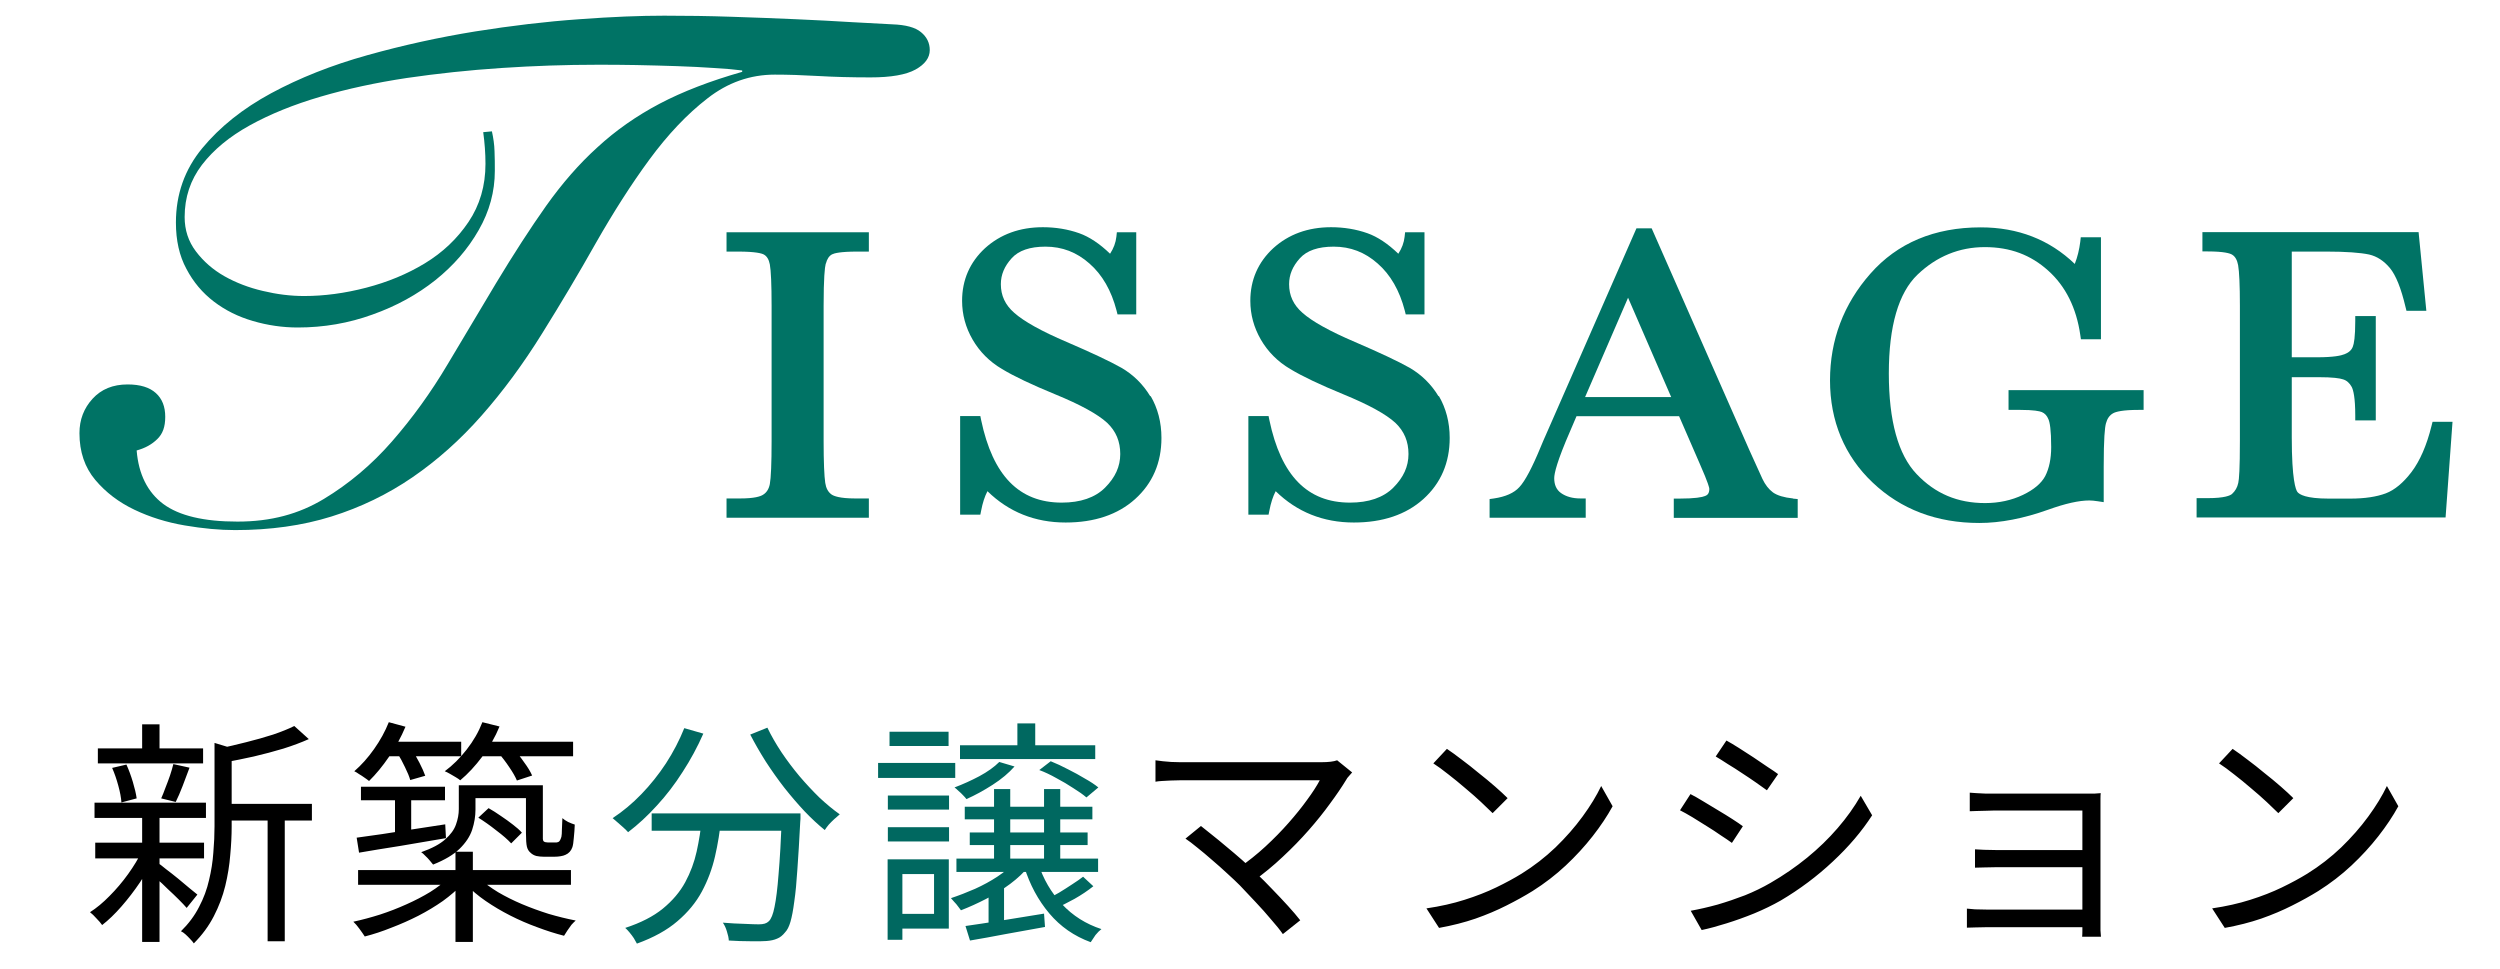 <svg width="147" height="57" viewBox="0 0 147 57" fill="none" xmlns="http://www.w3.org/2000/svg">
<path d="M48.562 15.501C48.629 15.229 48.752 15.047 48.923 14.957C49.047 14.893 49.398 14.793 50.415 14.793H51.089V13.659H42.72V14.793H43.394C44.439 14.793 44.8 14.902 44.914 14.966C45.095 15.066 45.209 15.256 45.266 15.546C45.332 15.9 45.37 16.726 45.37 17.987V25.934C45.37 27.259 45.332 28.111 45.266 28.465C45.209 28.755 45.076 28.964 44.867 29.091C44.715 29.191 44.354 29.309 43.527 29.309H42.72V30.443H51.089V29.309H50.282C49.37 29.309 49.028 29.164 48.904 29.082C48.695 28.937 48.572 28.71 48.524 28.392C48.467 28.012 48.429 27.186 48.429 25.934V17.987C48.429 16.345 48.496 15.728 48.553 15.501H48.562Z" fill="#007365"/>
<path d="M67.638 23.303C67.21 22.595 66.641 22.033 65.938 21.625C65.263 21.244 64.18 20.736 62.727 20.11C61.235 19.475 60.2 18.894 59.639 18.395C59.107 17.932 58.85 17.379 58.85 16.708C58.85 16.154 59.059 15.655 59.487 15.184C59.895 14.73 60.56 14.503 61.472 14.503C62.461 14.503 63.306 14.83 64.056 15.492C64.817 16.154 65.349 17.089 65.653 18.259L65.71 18.486H66.811V13.659H65.671L65.643 13.922C65.605 14.267 65.481 14.603 65.272 14.92C64.665 14.331 64.047 13.922 63.458 13.714C62.793 13.478 62.071 13.36 61.321 13.36C59.962 13.36 58.822 13.777 57.919 14.594C57.026 15.419 56.571 16.463 56.571 17.687C56.571 18.495 56.779 19.257 57.188 19.965C57.596 20.672 58.176 21.262 58.917 21.697C59.62 22.124 60.675 22.623 62.042 23.185C63.525 23.793 64.55 24.355 65.102 24.863C65.624 25.362 65.871 25.961 65.871 26.696C65.871 27.431 65.576 28.075 64.978 28.674C64.389 29.263 63.525 29.554 62.432 29.554C59.924 29.554 58.376 27.966 57.691 24.7L57.644 24.464H56.456V30.261H57.644L57.691 30.026C57.777 29.572 57.901 29.191 58.062 28.882C59.316 30.107 60.855 30.724 62.66 30.724C64.351 30.724 65.728 30.261 66.745 29.345C67.771 28.42 68.293 27.213 68.293 25.753C68.293 24.827 68.075 24.002 67.657 23.285L67.638 23.303Z" fill="#007365"/>
<path d="M84.586 23.303C84.159 22.595 83.588 22.033 82.885 21.625C82.211 21.244 81.128 20.736 79.674 20.11C78.183 19.475 77.147 18.894 76.587 18.395C76.055 17.932 75.799 17.379 75.799 16.708C75.799 16.154 76.007 15.655 76.435 15.184C76.844 14.73 77.508 14.503 78.421 14.503C79.409 14.503 80.254 14.83 81.004 15.492C81.764 16.154 82.296 17.089 82.6 18.259L82.657 18.486H83.76V13.659H82.62L82.591 13.922C82.553 14.267 82.43 14.603 82.221 14.92C81.612 14.331 80.995 13.922 80.406 13.714C79.741 13.478 79.019 13.36 78.269 13.36C76.91 13.36 75.77 13.777 74.868 14.594C73.975 15.419 73.519 16.463 73.519 17.687C73.519 18.495 73.728 19.257 74.136 19.965C74.544 20.672 75.124 21.262 75.865 21.697C76.568 22.124 77.623 22.623 78.99 23.185C80.472 23.793 81.499 24.355 82.049 24.863C82.572 25.362 82.819 25.961 82.819 26.696C82.819 27.431 82.525 28.075 81.926 28.674C81.337 29.263 80.472 29.554 79.38 29.554C76.872 29.554 75.323 27.966 74.639 24.7L74.592 24.464H73.404V30.261H74.592L74.639 30.026C74.725 29.572 74.849 29.191 75.01 28.882C76.264 30.107 77.803 30.724 79.608 30.724C81.299 30.724 82.677 30.261 83.693 29.345C84.719 28.42 85.242 27.213 85.242 25.753C85.242 24.827 85.023 24.002 84.605 23.285L84.586 23.303Z" fill="#007365"/>
<path d="M105.429 29.309C104.897 29.254 104.508 29.136 104.251 28.955C103.995 28.764 103.795 28.501 103.634 28.166L102.864 26.469L97.117 13.424H96.224L91.217 24.845C90.733 25.934 90.638 26.17 90.609 26.242C90.106 27.467 89.678 28.284 89.336 28.646C89.022 28.991 88.519 29.209 87.844 29.309L87.588 29.345V30.443H93.24V29.309H92.936C92.462 29.309 92.082 29.2 91.787 28.991C91.521 28.801 91.388 28.51 91.388 28.12C91.388 27.839 91.549 27.122 92.338 25.317L92.699 24.473H98.731L99.957 27.295C100.461 28.438 100.508 28.692 100.508 28.746C100.508 29.027 100.385 29.118 100.261 29.164C100.09 29.236 99.681 29.318 98.722 29.318H98.418V30.452H105.705V29.345L105.429 29.318V29.309ZM93.203 23.348L95.73 17.506L98.266 23.348H93.193H93.203Z" fill="#007365"/>
<path d="M118.102 22.94V24.102H118.805C119.584 24.102 119.917 24.174 120.059 24.229C120.23 24.301 120.363 24.437 120.449 24.655C120.525 24.827 120.61 25.254 120.61 26.288C120.61 26.977 120.487 27.549 120.259 27.994C120.031 28.42 119.594 28.792 118.948 29.1C118.283 29.418 117.532 29.581 116.725 29.581C115.11 29.581 113.789 29.028 112.697 27.875C111.614 26.741 111.063 24.746 111.063 21.96C111.063 19.175 111.633 17.216 112.754 16.145C113.875 15.075 115.205 14.53 116.706 14.53C118.207 14.53 119.413 14.993 120.43 15.909C121.456 16.826 122.092 18.105 122.32 19.692L122.358 19.947H123.536V13.95H122.349L122.32 14.213C122.263 14.666 122.159 15.111 121.997 15.519C120.506 14.086 118.653 13.369 116.468 13.369C113.751 13.369 111.566 14.286 109.98 16.091C108.403 17.878 107.605 19.992 107.605 22.369C107.605 24.746 108.45 26.805 110.113 28.375C111.775 29.953 113.884 30.751 116.383 30.751C117.627 30.751 118.986 30.488 120.43 29.971C121.437 29.608 122.244 29.427 122.852 29.427C122.995 29.427 123.156 29.445 123.337 29.472L123.698 29.527V27.458C123.698 25.762 123.764 25.127 123.831 24.891C123.907 24.61 124.04 24.419 124.249 24.301C124.41 24.21 124.809 24.102 125.74 24.102H126.044V22.94H118.112H118.102Z" fill="#007365"/>
<path d="M143.03 24.818L142.973 25.045C142.688 26.197 142.289 27.104 141.795 27.757C141.311 28.392 140.807 28.81 140.285 29.009C139.753 29.209 139.05 29.318 138.195 29.318H136.931C135.582 29.318 135.202 29.073 135.088 28.928C134.993 28.801 134.756 28.229 134.756 25.716V22.178H136.314C137.178 22.178 137.577 22.242 137.767 22.305C137.986 22.369 138.157 22.523 138.28 22.75C138.375 22.931 138.489 23.376 138.489 24.428V24.718H139.696V18.585H138.489V18.876C138.489 19.819 138.413 20.218 138.347 20.382C138.271 20.581 138.119 20.727 137.862 20.826C137.663 20.908 137.226 21.008 136.247 21.008H134.756V14.793H136.798C137.948 14.793 138.793 14.857 139.306 14.966C139.772 15.075 140.171 15.338 140.522 15.755C140.883 16.191 141.187 16.962 141.444 18.05L141.501 18.277H142.669L142.213 13.65H129.502V14.784H129.806C130.794 14.784 131.136 14.902 131.25 14.975C131.431 15.084 131.545 15.292 131.602 15.592C131.668 15.964 131.706 16.771 131.706 17.978V25.925C131.706 27.576 131.659 28.184 131.611 28.392C131.554 28.665 131.431 28.873 131.241 29.046C131.136 29.136 130.813 29.291 129.816 29.291H129.16V30.425H143.8L144.208 24.8H143.04L143.03 24.818Z" fill="#007365"/>
<path d="M28.925 7.726C29.011 8.116 29.068 8.506 29.078 8.887C29.096 9.268 29.096 9.659 29.096 10.049C29.096 11.255 28.783 12.426 28.146 13.532C27.51 14.648 26.665 15.619 25.601 16.472C24.537 17.316 23.311 17.996 21.905 18.495C20.509 19.003 19.036 19.257 17.506 19.257C16.623 19.257 15.739 19.13 14.875 18.876C14.001 18.622 13.241 18.241 12.576 17.733C11.911 17.225 11.37 16.59 10.961 15.809C10.543 15.038 10.344 14.131 10.344 13.088C10.344 11.428 10.857 9.967 11.892 8.715C12.928 7.463 14.277 6.384 15.939 5.485C17.602 4.587 19.492 3.834 21.601 3.245C23.71 2.655 25.828 2.192 27.947 1.848C30.066 1.512 32.108 1.267 34.056 1.131C36.003 0.986 37.666 0.922 39.053 0.922C40.354 0.922 41.665 0.94 43.014 0.986C44.353 1.031 45.627 1.076 46.814 1.131C48.011 1.185 49.103 1.24 50.092 1.303C51.08 1.358 51.868 1.403 52.457 1.43C53.255 1.457 53.825 1.612 54.157 1.893C54.499 2.174 54.67 2.528 54.67 2.945C54.67 3.399 54.386 3.78 53.834 4.088C53.274 4.397 52.391 4.551 51.184 4.551C50.063 4.551 49.037 4.524 48.106 4.469C47.175 4.415 46.33 4.388 45.56 4.388C44.116 4.388 42.795 4.85 41.599 5.785C40.401 6.71 39.271 7.908 38.188 9.377C37.114 10.838 36.069 12.48 35.044 14.276C34.027 16.082 32.972 17.851 31.88 19.602C30.759 21.407 29.572 23.013 28.317 24.437C27.064 25.861 25.705 27.068 24.252 28.066C22.798 29.064 21.202 29.835 19.492 30.37C17.782 30.905 15.892 31.169 13.83 31.169C12.918 31.169 11.93 31.078 10.866 30.896C9.802 30.715 8.814 30.407 7.902 29.971C6.99 29.536 6.221 28.955 5.603 28.22C4.986 27.485 4.672 26.569 4.672 25.471C4.672 24.682 4.928 24.011 5.441 23.448C5.955 22.886 6.638 22.605 7.503 22.605C8.244 22.605 8.795 22.777 9.165 23.113C9.536 23.448 9.716 23.911 9.716 24.51C9.716 25.108 9.565 25.508 9.251 25.816C8.938 26.125 8.539 26.351 8.035 26.487C8.149 27.893 8.681 28.946 9.602 29.635C10.534 30.325 11.987 30.67 13.963 30.67C15.939 30.67 17.573 30.225 19.046 29.336C20.518 28.447 21.858 27.322 23.045 25.961C24.242 24.591 25.334 23.085 26.323 21.416C27.311 19.756 28.261 18.159 29.172 16.644C30.208 14.93 31.186 13.415 32.117 12.099C33.048 10.793 34.046 9.64 35.129 8.661C36.203 7.672 37.419 6.819 38.777 6.102C40.136 5.386 41.76 4.76 43.641 4.224V4.143C43.194 4.088 42.644 4.034 41.978 3.998C41.313 3.952 40.592 3.916 39.812 3.889C39.033 3.862 38.226 3.843 37.4 3.825C36.573 3.807 35.803 3.807 35.1 3.807C33.276 3.807 31.395 3.871 29.486 3.998C27.567 4.125 25.715 4.324 23.91 4.587C22.114 4.859 20.423 5.222 18.846 5.685C17.269 6.148 15.882 6.71 14.685 7.372C13.488 8.035 12.557 8.806 11.873 9.695C11.198 10.584 10.857 11.6 10.857 12.761C10.857 13.523 11.075 14.195 11.521 14.784C11.968 15.374 12.528 15.864 13.203 16.245C13.877 16.626 14.637 16.916 15.454 17.107C16.281 17.306 17.088 17.406 17.887 17.406C19.064 17.406 20.28 17.243 21.535 16.916C22.788 16.59 23.938 16.118 24.983 15.483C26.028 14.848 26.883 14.04 27.548 13.052C28.213 12.063 28.546 10.929 28.546 9.631C28.546 9.014 28.498 8.389 28.413 7.772L28.897 7.726H28.925Z" fill="#007365"/>
<path d="M13.118 47.267H18.34V48.247H13.118V47.267ZM5.754 44.005H11.942V44.887H5.754V44.005ZM5.6 49.549H11.998V50.473H5.6V49.549ZM5.558 47.197H12.11V48.093H5.558V47.197ZM15.736 47.659H16.744V55.345H15.736V47.659ZM8.358 42.591H9.38V44.453H8.358V42.591ZM8.358 47.939H9.38V55.387H8.358V47.939ZM12.614 43.683L13.902 44.075C13.893 44.178 13.799 44.243 13.622 44.271V48.597C13.622 49.12 13.594 49.68 13.538 50.277C13.491 50.874 13.393 51.481 13.244 52.097C13.095 52.704 12.871 53.296 12.572 53.875C12.273 54.454 11.881 54.986 11.396 55.471C11.349 55.396 11.279 55.312 11.186 55.219C11.102 55.126 11.009 55.032 10.906 54.939C10.813 54.855 10.724 54.794 10.64 54.757C11.088 54.318 11.443 53.842 11.704 53.329C11.975 52.816 12.171 52.288 12.292 51.747C12.423 51.206 12.507 50.669 12.544 50.137C12.591 49.596 12.614 49.078 12.614 48.583V43.683ZM17.304 42.689L18.158 43.459C17.719 43.655 17.22 43.842 16.66 44.019C16.1 44.187 15.521 44.341 14.924 44.481C14.336 44.612 13.762 44.728 13.202 44.831C13.174 44.719 13.127 44.584 13.062 44.425C12.997 44.257 12.931 44.122 12.866 44.019C13.389 43.907 13.925 43.781 14.476 43.641C15.036 43.501 15.563 43.352 16.058 43.193C16.553 43.025 16.968 42.857 17.304 42.689ZM9.268 50.725C9.38 50.8 9.543 50.926 9.758 51.103C9.982 51.271 10.22 51.458 10.472 51.663C10.724 51.868 10.953 52.06 11.158 52.237C11.363 52.405 11.513 52.526 11.606 52.601L10.976 53.385C10.864 53.254 10.71 53.091 10.514 52.895C10.318 52.699 10.103 52.494 9.87 52.279C9.646 52.055 9.427 51.85 9.212 51.663C9.007 51.467 8.839 51.318 8.708 51.215L9.268 50.725ZM6.594 45.153L7.434 44.957C7.574 45.265 7.7 45.606 7.812 45.979C7.924 46.352 7.999 46.674 8.036 46.945L7.14 47.183C7.121 46.903 7.061 46.576 6.958 46.203C6.855 45.82 6.734 45.47 6.594 45.153ZM10.192 44.929L11.144 45.139C11.013 45.494 10.878 45.853 10.738 46.217C10.598 46.581 10.463 46.894 10.332 47.155L9.478 46.945C9.562 46.758 9.646 46.548 9.73 46.315C9.823 46.082 9.912 45.844 9.996 45.601C10.08 45.349 10.145 45.125 10.192 44.929ZM8.358 50.025L9.114 50.319C8.881 50.823 8.591 51.336 8.246 51.859C7.901 52.372 7.532 52.853 7.14 53.301C6.757 53.74 6.379 54.104 6.006 54.393C5.922 54.272 5.81 54.141 5.67 54.001C5.539 53.852 5.413 53.73 5.292 53.637C5.675 53.394 6.057 53.077 6.44 52.685C6.832 52.293 7.196 51.864 7.532 51.397C7.868 50.93 8.143 50.473 8.358 50.025ZM21.224 46.259H26.166V47.057H21.224V46.259ZM23.226 46.511H24.178V49.311H23.226V46.511ZM20.972 49.255C21.411 49.199 21.91 49.129 22.47 49.045C23.03 48.961 23.627 48.868 24.262 48.765C24.906 48.662 25.545 48.564 26.18 48.471L26.222 49.283C25.307 49.442 24.402 49.596 23.506 49.745C22.61 49.885 21.812 50.016 21.112 50.137L20.972 49.255ZM26.978 46.175H27.958V47.603C27.958 47.995 27.893 48.392 27.762 48.793C27.631 49.185 27.384 49.558 27.02 49.913C26.665 50.258 26.147 50.566 25.466 50.837C25.419 50.772 25.354 50.692 25.27 50.599C25.186 50.496 25.097 50.403 25.004 50.319C24.92 50.226 24.841 50.156 24.766 50.109C25.401 49.885 25.872 49.633 26.18 49.353C26.497 49.073 26.707 48.784 26.81 48.485C26.922 48.177 26.978 47.874 26.978 47.575V46.175ZM30.926 46.175H31.92V49.017C31.92 49.148 31.92 49.255 31.92 49.339C31.929 49.414 31.948 49.46 31.976 49.479C32.032 49.516 32.107 49.535 32.2 49.535C32.247 49.535 32.307 49.535 32.382 49.535C32.457 49.535 32.522 49.535 32.578 49.535C32.634 49.535 32.685 49.535 32.732 49.535C32.788 49.526 32.83 49.512 32.858 49.493C32.914 49.456 32.965 49.358 33.012 49.199C33.031 49.106 33.04 48.966 33.04 48.779C33.049 48.592 33.059 48.368 33.068 48.107C33.152 48.182 33.264 48.256 33.404 48.331C33.544 48.396 33.675 48.448 33.796 48.485C33.787 48.746 33.768 49.008 33.74 49.269C33.721 49.521 33.693 49.703 33.656 49.815C33.581 50.03 33.446 50.179 33.25 50.263C33.175 50.3 33.077 50.328 32.956 50.347C32.844 50.366 32.732 50.375 32.62 50.375C32.536 50.375 32.424 50.375 32.284 50.375C32.144 50.375 32.037 50.375 31.962 50.375C31.822 50.375 31.682 50.361 31.542 50.333C31.402 50.296 31.285 50.23 31.192 50.137C31.089 50.053 31.019 49.936 30.982 49.787C30.945 49.628 30.926 49.358 30.926 48.975V46.175ZM21.056 51.159H33.572V52.027H21.056V51.159ZM26.782 50.081H27.804V55.387H26.782V50.081ZM26.39 51.607L27.202 51.971C26.866 52.326 26.479 52.662 26.04 52.979C25.601 53.287 25.121 53.576 24.598 53.847C24.085 54.108 23.557 54.342 23.016 54.547C22.484 54.762 21.961 54.934 21.448 55.065C21.364 54.934 21.257 54.78 21.126 54.603C21.005 54.435 20.888 54.3 20.776 54.197C21.289 54.085 21.812 53.945 22.344 53.777C22.885 53.6 23.403 53.399 23.898 53.175C24.402 52.951 24.869 52.708 25.298 52.447C25.727 52.176 26.091 51.896 26.39 51.607ZM28.182 51.649C28.49 51.929 28.859 52.2 29.288 52.461C29.717 52.713 30.184 52.946 30.688 53.161C31.201 53.376 31.724 53.567 32.256 53.735C32.797 53.894 33.329 54.024 33.852 54.127C33.777 54.192 33.693 54.276 33.6 54.379C33.516 54.491 33.437 54.603 33.362 54.715C33.287 54.827 33.222 54.93 33.166 55.023C32.653 54.892 32.125 54.724 31.584 54.519C31.043 54.323 30.515 54.094 30.002 53.833C29.489 53.572 29.008 53.287 28.56 52.979C28.112 52.671 27.725 52.344 27.398 51.999L28.182 51.649ZM22.596 43.613H27.118V44.467H22.596V43.613ZM28.042 43.613H33.698V44.467H28.042V43.613ZM22.862 42.465L23.842 42.731C23.59 43.338 23.268 43.926 22.876 44.495C22.493 45.055 22.101 45.531 21.7 45.923C21.635 45.867 21.546 45.802 21.434 45.727C21.331 45.652 21.224 45.582 21.112 45.517C21.009 45.442 20.916 45.386 20.832 45.349C21.252 44.985 21.639 44.551 21.994 44.047C22.358 43.534 22.647 43.006 22.862 42.465ZM28.364 42.465L29.372 42.717C29.12 43.333 28.784 43.921 28.364 44.481C27.944 45.041 27.51 45.508 27.062 45.881C26.997 45.825 26.908 45.764 26.796 45.699C26.684 45.634 26.572 45.568 26.46 45.503C26.348 45.438 26.245 45.386 26.152 45.349C26.619 45.004 27.048 44.579 27.44 44.075C27.841 43.562 28.149 43.025 28.364 42.465ZM23.366 44.285L24.206 44.061C24.365 44.304 24.519 44.57 24.668 44.859C24.817 45.148 24.929 45.4 25.004 45.615L24.122 45.867C24.066 45.662 23.963 45.41 23.814 45.111C23.674 44.812 23.525 44.537 23.366 44.285ZM29.316 44.285L30.17 44.019C30.394 44.252 30.609 44.518 30.814 44.817C31.029 45.106 31.187 45.368 31.29 45.601L30.394 45.895C30.301 45.671 30.151 45.41 29.946 45.111C29.741 44.803 29.531 44.528 29.316 44.285ZM28.126 48.079L28.728 47.519C28.961 47.65 29.204 47.804 29.456 47.981C29.708 48.149 29.941 48.317 30.156 48.485C30.38 48.653 30.557 48.812 30.688 48.961L30.058 49.591C29.853 49.367 29.563 49.115 29.19 48.835C28.826 48.546 28.471 48.294 28.126 48.079ZM27.37 46.175H31.444V46.931H27.37V46.175ZM79.506 45.419C79.441 45.494 79.375 45.568 79.31 45.643C79.245 45.708 79.193 45.778 79.156 45.853C78.895 46.282 78.577 46.749 78.204 47.253C77.84 47.757 77.425 48.275 76.958 48.807C76.491 49.339 75.983 49.862 75.432 50.375C74.891 50.888 74.307 51.369 73.682 51.817L72.814 51.047C73.383 50.655 73.915 50.23 74.41 49.773C74.905 49.316 75.357 48.854 75.768 48.387C76.188 47.911 76.552 47.458 76.86 47.029C77.177 46.6 77.425 46.217 77.602 45.881C77.425 45.881 77.159 45.881 76.804 45.881C76.449 45.881 76.039 45.881 75.572 45.881C75.105 45.881 74.611 45.881 74.088 45.881C73.575 45.881 73.061 45.881 72.548 45.881C72.044 45.881 71.573 45.881 71.134 45.881C70.695 45.881 70.317 45.881 70 45.881C69.692 45.881 69.482 45.881 69.37 45.881C69.193 45.881 69.011 45.886 68.824 45.895C68.637 45.904 68.465 45.914 68.306 45.923C68.157 45.932 68.035 45.946 67.942 45.965V44.705C68.073 44.724 68.217 44.742 68.376 44.761C68.535 44.78 68.698 44.794 68.866 44.803C69.043 44.812 69.211 44.817 69.37 44.817C69.473 44.817 69.673 44.817 69.972 44.817C70.28 44.817 70.653 44.817 71.092 44.817C71.531 44.817 72.002 44.817 72.506 44.817C73.019 44.817 73.537 44.817 74.06 44.817C74.592 44.817 75.096 44.817 75.572 44.817C76.057 44.817 76.487 44.817 76.86 44.817C77.233 44.817 77.518 44.817 77.714 44.817C78.115 44.817 78.419 44.78 78.624 44.705L79.506 45.419ZM72.912 52.069C72.697 51.854 72.445 51.616 72.156 51.355C71.876 51.094 71.582 50.832 71.274 50.571C70.966 50.3 70.677 50.058 70.406 49.843C70.135 49.619 69.902 49.442 69.706 49.311L70.616 48.569C70.775 48.69 70.985 48.858 71.246 49.073C71.507 49.278 71.792 49.512 72.1 49.773C72.417 50.034 72.73 50.3 73.038 50.571C73.346 50.842 73.626 51.103 73.878 51.355C74.177 51.635 74.485 51.943 74.802 52.279C75.129 52.615 75.437 52.942 75.726 53.259C76.015 53.576 76.258 53.861 76.454 54.113L75.432 54.925C75.264 54.682 75.035 54.398 74.746 54.071C74.466 53.735 74.163 53.394 73.836 53.049C73.509 52.694 73.201 52.368 72.912 52.069ZM85.078 44.033C85.33 44.201 85.619 44.411 85.946 44.663C86.273 44.906 86.604 45.167 86.94 45.447C87.285 45.718 87.607 45.984 87.906 46.245C88.205 46.506 88.452 46.735 88.648 46.931L87.766 47.813C87.589 47.636 87.36 47.416 87.08 47.155C86.8 46.894 86.492 46.623 86.156 46.343C85.82 46.054 85.489 45.783 85.162 45.531C84.835 45.27 84.541 45.055 84.28 44.887L85.078 44.033ZM83.874 53.413C84.695 53.292 85.442 53.124 86.114 52.909C86.795 52.694 87.416 52.452 87.976 52.181C88.536 51.91 89.035 51.64 89.474 51.369C90.193 50.921 90.855 50.408 91.462 49.829C92.069 49.241 92.601 48.634 93.058 48.009C93.515 47.384 93.879 46.786 94.15 46.217L94.822 47.407C94.505 47.986 94.113 48.574 93.646 49.171C93.179 49.768 92.652 50.342 92.064 50.893C91.476 51.444 90.827 51.943 90.118 52.391C89.651 52.68 89.138 52.965 88.578 53.245C88.027 53.525 87.421 53.782 86.758 54.015C86.105 54.239 85.391 54.421 84.616 54.561L83.874 53.413ZM101.514 43.543C101.719 43.655 101.962 43.8 102.242 43.977C102.522 44.154 102.811 44.341 103.11 44.537C103.409 44.733 103.684 44.92 103.936 45.097C104.197 45.265 104.403 45.405 104.552 45.517L103.894 46.469C103.726 46.348 103.516 46.198 103.264 46.021C103.012 45.844 102.741 45.662 102.452 45.475C102.163 45.279 101.878 45.097 101.598 44.929C101.327 44.752 101.089 44.602 100.884 44.481L101.514 43.543ZM99.414 53.553C99.927 53.46 100.455 53.338 100.996 53.189C101.537 53.03 102.074 52.848 102.606 52.643C103.138 52.428 103.637 52.186 104.104 51.915C104.879 51.467 105.597 50.972 106.26 50.431C106.923 49.89 107.52 49.311 108.052 48.695C108.584 48.079 109.037 47.444 109.41 46.791L110.082 47.939C109.475 48.882 108.705 49.787 107.772 50.655C106.848 51.523 105.826 52.288 104.706 52.951C104.23 53.222 103.712 53.474 103.152 53.707C102.601 53.931 102.055 54.127 101.514 54.295C100.982 54.463 100.497 54.594 100.058 54.687L99.414 53.553ZM99.4 46.693C99.605 46.796 99.853 46.936 100.142 47.113C100.431 47.281 100.725 47.458 101.024 47.645C101.323 47.822 101.603 47.995 101.864 48.163C102.125 48.331 102.331 48.471 102.48 48.583L101.836 49.563C101.659 49.432 101.439 49.283 101.178 49.115C100.926 48.938 100.655 48.76 100.366 48.583C100.077 48.396 99.792 48.219 99.512 48.051C99.232 47.883 98.989 47.748 98.784 47.645L99.4 46.693ZM115.822 46.609C115.906 46.618 116.037 46.628 116.214 46.637C116.401 46.646 116.587 46.656 116.774 46.665C116.97 46.665 117.129 46.665 117.25 46.665C117.409 46.665 117.656 46.665 117.992 46.665C118.337 46.665 118.729 46.665 119.168 46.665C119.607 46.665 120.05 46.665 120.498 46.665C120.946 46.665 121.361 46.665 121.744 46.665C122.127 46.665 122.435 46.665 122.668 46.665C122.827 46.665 122.985 46.665 123.144 46.665C123.303 46.656 123.429 46.646 123.522 46.637C123.513 46.712 123.508 46.819 123.508 46.959C123.508 47.09 123.508 47.22 123.508 47.351C123.508 47.435 123.508 47.636 123.508 47.953C123.508 48.27 123.508 48.658 123.508 49.115C123.508 49.572 123.508 50.062 123.508 50.585C123.508 51.098 123.508 51.607 123.508 52.111C123.508 52.606 123.508 53.049 123.508 53.441C123.508 53.833 123.508 54.127 123.508 54.323C123.508 54.435 123.508 54.561 123.508 54.701C123.517 54.85 123.527 54.976 123.536 55.079H122.43C122.439 54.995 122.444 54.878 122.444 54.729C122.444 54.58 122.444 54.435 122.444 54.295C122.444 54.052 122.444 53.73 122.444 53.329C122.444 52.928 122.444 52.489 122.444 52.013C122.444 51.537 122.444 51.061 122.444 50.585C122.444 50.1 122.444 49.652 122.444 49.241C122.444 48.821 122.444 48.471 122.444 48.191C122.444 47.911 122.444 47.734 122.444 47.659C122.36 47.659 122.192 47.659 121.94 47.659C121.697 47.659 121.403 47.659 121.058 47.659C120.713 47.659 120.344 47.659 119.952 47.659C119.569 47.659 119.196 47.659 118.832 47.659C118.468 47.659 118.146 47.659 117.866 47.659C117.586 47.659 117.381 47.659 117.25 47.659C117.129 47.659 116.97 47.664 116.774 47.673C116.587 47.673 116.401 47.678 116.214 47.687C116.037 47.696 115.906 47.701 115.822 47.701V46.609ZM116.13 49.941C116.27 49.95 116.452 49.96 116.676 49.969C116.909 49.978 117.143 49.983 117.376 49.983C117.497 49.983 117.707 49.983 118.006 49.983C118.305 49.983 118.655 49.983 119.056 49.983C119.457 49.983 119.873 49.983 120.302 49.983C120.731 49.983 121.137 49.983 121.52 49.983C121.903 49.983 122.225 49.983 122.486 49.983C122.747 49.983 122.915 49.983 122.99 49.983V50.991C122.915 50.991 122.747 50.991 122.486 50.991C122.225 50.991 121.903 50.991 121.52 50.991C121.137 50.991 120.731 50.991 120.302 50.991C119.873 50.991 119.457 50.991 119.056 50.991C118.655 50.991 118.305 50.991 118.006 50.991C117.707 50.991 117.502 50.991 117.39 50.991C117.147 50.991 116.909 50.996 116.676 51.005C116.452 51.005 116.27 51.01 116.13 51.019V49.941ZM115.654 53.427C115.766 53.436 115.925 53.45 116.13 53.469C116.335 53.478 116.559 53.483 116.802 53.483C116.933 53.483 117.161 53.483 117.488 53.483C117.815 53.483 118.193 53.483 118.622 53.483C119.051 53.483 119.499 53.483 119.966 53.483C120.433 53.483 120.876 53.483 121.296 53.483C121.716 53.483 122.075 53.483 122.374 53.483C122.682 53.483 122.887 53.483 122.99 53.483V54.519C122.878 54.519 122.668 54.519 122.36 54.519C122.052 54.519 121.683 54.519 121.254 54.519C120.834 54.519 120.395 54.519 119.938 54.519C119.481 54.519 119.037 54.519 118.608 54.519C118.179 54.519 117.805 54.519 117.488 54.519C117.171 54.519 116.947 54.519 116.816 54.519C116.592 54.519 116.368 54.524 116.144 54.533C115.929 54.542 115.766 54.547 115.654 54.547V53.427ZM131.278 44.033C131.53 44.201 131.819 44.411 132.146 44.663C132.473 44.906 132.804 45.167 133.14 45.447C133.485 45.718 133.807 45.984 134.106 46.245C134.405 46.506 134.652 46.735 134.848 46.931L133.966 47.813C133.789 47.636 133.56 47.416 133.28 47.155C133 46.894 132.692 46.623 132.356 46.343C132.02 46.054 131.689 45.783 131.362 45.531C131.035 45.27 130.741 45.055 130.48 44.887L131.278 44.033ZM130.074 53.413C130.895 53.292 131.642 53.124 132.314 52.909C132.995 52.694 133.616 52.452 134.176 52.181C134.736 51.91 135.235 51.64 135.674 51.369C136.393 50.921 137.055 50.408 137.662 49.829C138.269 49.241 138.801 48.634 139.258 48.009C139.715 47.384 140.079 46.786 140.35 46.217L141.022 47.407C140.705 47.986 140.313 48.574 139.846 49.171C139.379 49.768 138.852 50.342 138.264 50.893C137.676 51.444 137.027 51.943 136.318 52.391C135.851 52.68 135.338 52.965 134.778 53.245C134.227 53.525 133.621 53.782 132.958 54.015C132.305 54.239 131.591 54.421 130.816 54.561L130.074 53.413Z" fill="black"/>
<path d="M38.318 47.827H46.34V48.849H38.318V47.827ZM45.976 47.827H47.068C47.068 47.827 47.068 47.86 47.068 47.925C47.068 47.99 47.068 48.065 47.068 48.149C47.068 48.224 47.063 48.284 47.054 48.331C46.998 49.423 46.942 50.352 46.886 51.117C46.839 51.873 46.779 52.503 46.704 53.007C46.639 53.511 46.564 53.908 46.48 54.197C46.396 54.486 46.289 54.696 46.158 54.827C46.018 55.004 45.864 55.126 45.696 55.191C45.528 55.266 45.323 55.312 45.08 55.331C44.847 55.35 44.525 55.354 44.114 55.345C43.713 55.345 43.293 55.331 42.854 55.303C42.845 55.144 42.807 54.967 42.742 54.771C42.686 54.575 42.607 54.402 42.504 54.253C42.961 54.29 43.386 54.314 43.778 54.323C44.17 54.342 44.45 54.351 44.618 54.351C44.758 54.351 44.875 54.337 44.968 54.309C45.061 54.281 45.141 54.234 45.206 54.169C45.346 54.038 45.458 53.758 45.542 53.329C45.635 52.89 45.715 52.246 45.78 51.397C45.855 50.538 45.92 49.418 45.976 48.037V47.827ZM40.236 42.815L41.356 43.137C41.011 43.921 40.605 44.672 40.138 45.391C39.681 46.11 39.177 46.768 38.626 47.365C38.085 47.962 37.52 48.485 36.932 48.933C36.867 48.858 36.778 48.77 36.666 48.667C36.554 48.564 36.437 48.462 36.316 48.359C36.204 48.256 36.106 48.172 36.022 48.107C36.619 47.715 37.184 47.244 37.716 46.693C38.248 46.142 38.729 45.54 39.158 44.887C39.587 44.224 39.947 43.534 40.236 42.815ZM45.122 42.787C45.346 43.254 45.621 43.734 45.948 44.229C46.275 44.714 46.629 45.186 47.012 45.643C47.395 46.091 47.787 46.511 48.188 46.903C48.599 47.286 48.995 47.612 49.378 47.883C49.285 47.958 49.177 48.051 49.056 48.163C48.944 48.266 48.837 48.373 48.734 48.485C48.641 48.597 48.561 48.704 48.496 48.807C48.104 48.49 47.707 48.121 47.306 47.701C46.905 47.272 46.508 46.81 46.116 46.315C45.733 45.82 45.369 45.307 45.024 44.775C44.688 44.243 44.385 43.716 44.114 43.193L45.122 42.787ZM41.272 48.121H42.406C42.331 48.886 42.21 49.633 42.042 50.361C41.874 51.089 41.617 51.775 41.272 52.419C40.927 53.063 40.446 53.646 39.83 54.169C39.223 54.692 38.43 55.13 37.45 55.485C37.403 55.392 37.343 55.284 37.268 55.163C37.193 55.051 37.109 54.939 37.016 54.827C36.932 54.724 36.848 54.636 36.764 54.561C37.679 54.262 38.416 53.884 38.976 53.427C39.545 52.96 39.984 52.442 40.292 51.873C40.6 51.304 40.824 50.702 40.964 50.067C41.104 49.432 41.207 48.784 41.272 48.121ZM56.448 43.823H64.4V44.635H56.448V43.823ZM56.728 47.435H64.232V48.177H56.728V47.435ZM57.022 48.947H63.952V49.689H57.022V48.947ZM56.238 50.487H64.568V51.271H56.238V50.487ZM59.822 42.535H60.872V44.271H59.822V42.535ZM58.45 46.399H59.402V50.935H58.45V46.399ZM61.39 46.399H62.342V50.935H61.39V46.399ZM59.668 50.669L60.508 50.921C60.209 51.294 59.841 51.644 59.402 51.971C58.963 52.298 58.492 52.592 57.988 52.853C57.484 53.114 56.989 53.338 56.504 53.525C56.457 53.469 56.401 53.394 56.336 53.301C56.271 53.208 56.196 53.119 56.112 53.035C56.037 52.942 55.972 52.867 55.916 52.811C56.392 52.652 56.863 52.47 57.33 52.265C57.806 52.05 58.249 51.808 58.66 51.537C59.071 51.266 59.407 50.977 59.668 50.669ZM58.758 44.803L59.654 45.069C59.318 45.452 58.889 45.811 58.366 46.147C57.843 46.483 57.33 46.763 56.826 46.987C56.779 46.922 56.714 46.847 56.63 46.763C56.546 46.67 56.457 46.586 56.364 46.511C56.28 46.427 56.201 46.357 56.126 46.301C56.621 46.114 57.106 45.895 57.582 45.643C58.067 45.382 58.459 45.102 58.758 44.803ZM61.054 50.781C61.343 51.686 61.805 52.48 62.44 53.161C63.075 53.842 63.849 54.332 64.764 54.631C64.652 54.715 64.535 54.832 64.414 54.981C64.302 55.14 64.209 55.28 64.134 55.401C63.163 55.046 62.351 54.482 61.698 53.707C61.045 52.932 60.555 52.022 60.228 50.977L61.054 50.781ZM63.686 51.551L64.288 52.111C63.961 52.372 63.593 52.62 63.182 52.853C62.771 53.077 62.393 53.268 62.048 53.427L61.544 52.881C61.768 52.769 62.011 52.638 62.272 52.489C62.533 52.33 62.79 52.167 63.042 51.999C63.303 51.831 63.518 51.682 63.686 51.551ZM56.77 54.449C57.367 54.365 58.072 54.258 58.884 54.127C59.705 53.996 60.541 53.861 61.39 53.721L61.446 54.505C60.671 54.645 59.897 54.785 59.122 54.925C58.347 55.074 57.652 55.2 57.036 55.303L56.77 54.449ZM61.11 45.279L61.782 44.761C62.109 44.892 62.449 45.05 62.804 45.237C63.159 45.414 63.49 45.596 63.798 45.783C64.115 45.96 64.377 46.133 64.582 46.301L63.882 46.889C63.686 46.721 63.429 46.539 63.112 46.343C62.804 46.138 62.473 45.942 62.118 45.755C61.773 45.559 61.437 45.4 61.11 45.279ZM52.206 46.777H55.804V47.603H52.206V46.777ZM52.304 43.025H55.776V43.865H52.304V43.025ZM52.206 48.639H55.804V49.479H52.206V48.639ZM51.632 44.859H56.168V45.741H51.632V44.859ZM52.696 50.529H55.79V54.603H52.696V53.735H54.922V51.397H52.696V50.529ZM52.192 50.529H53.06V55.261H52.192V50.529ZM58.128 52.349L58.632 51.845L59.038 51.985V54.617H58.128V52.349Z" fill="#006860"/>
</svg>
